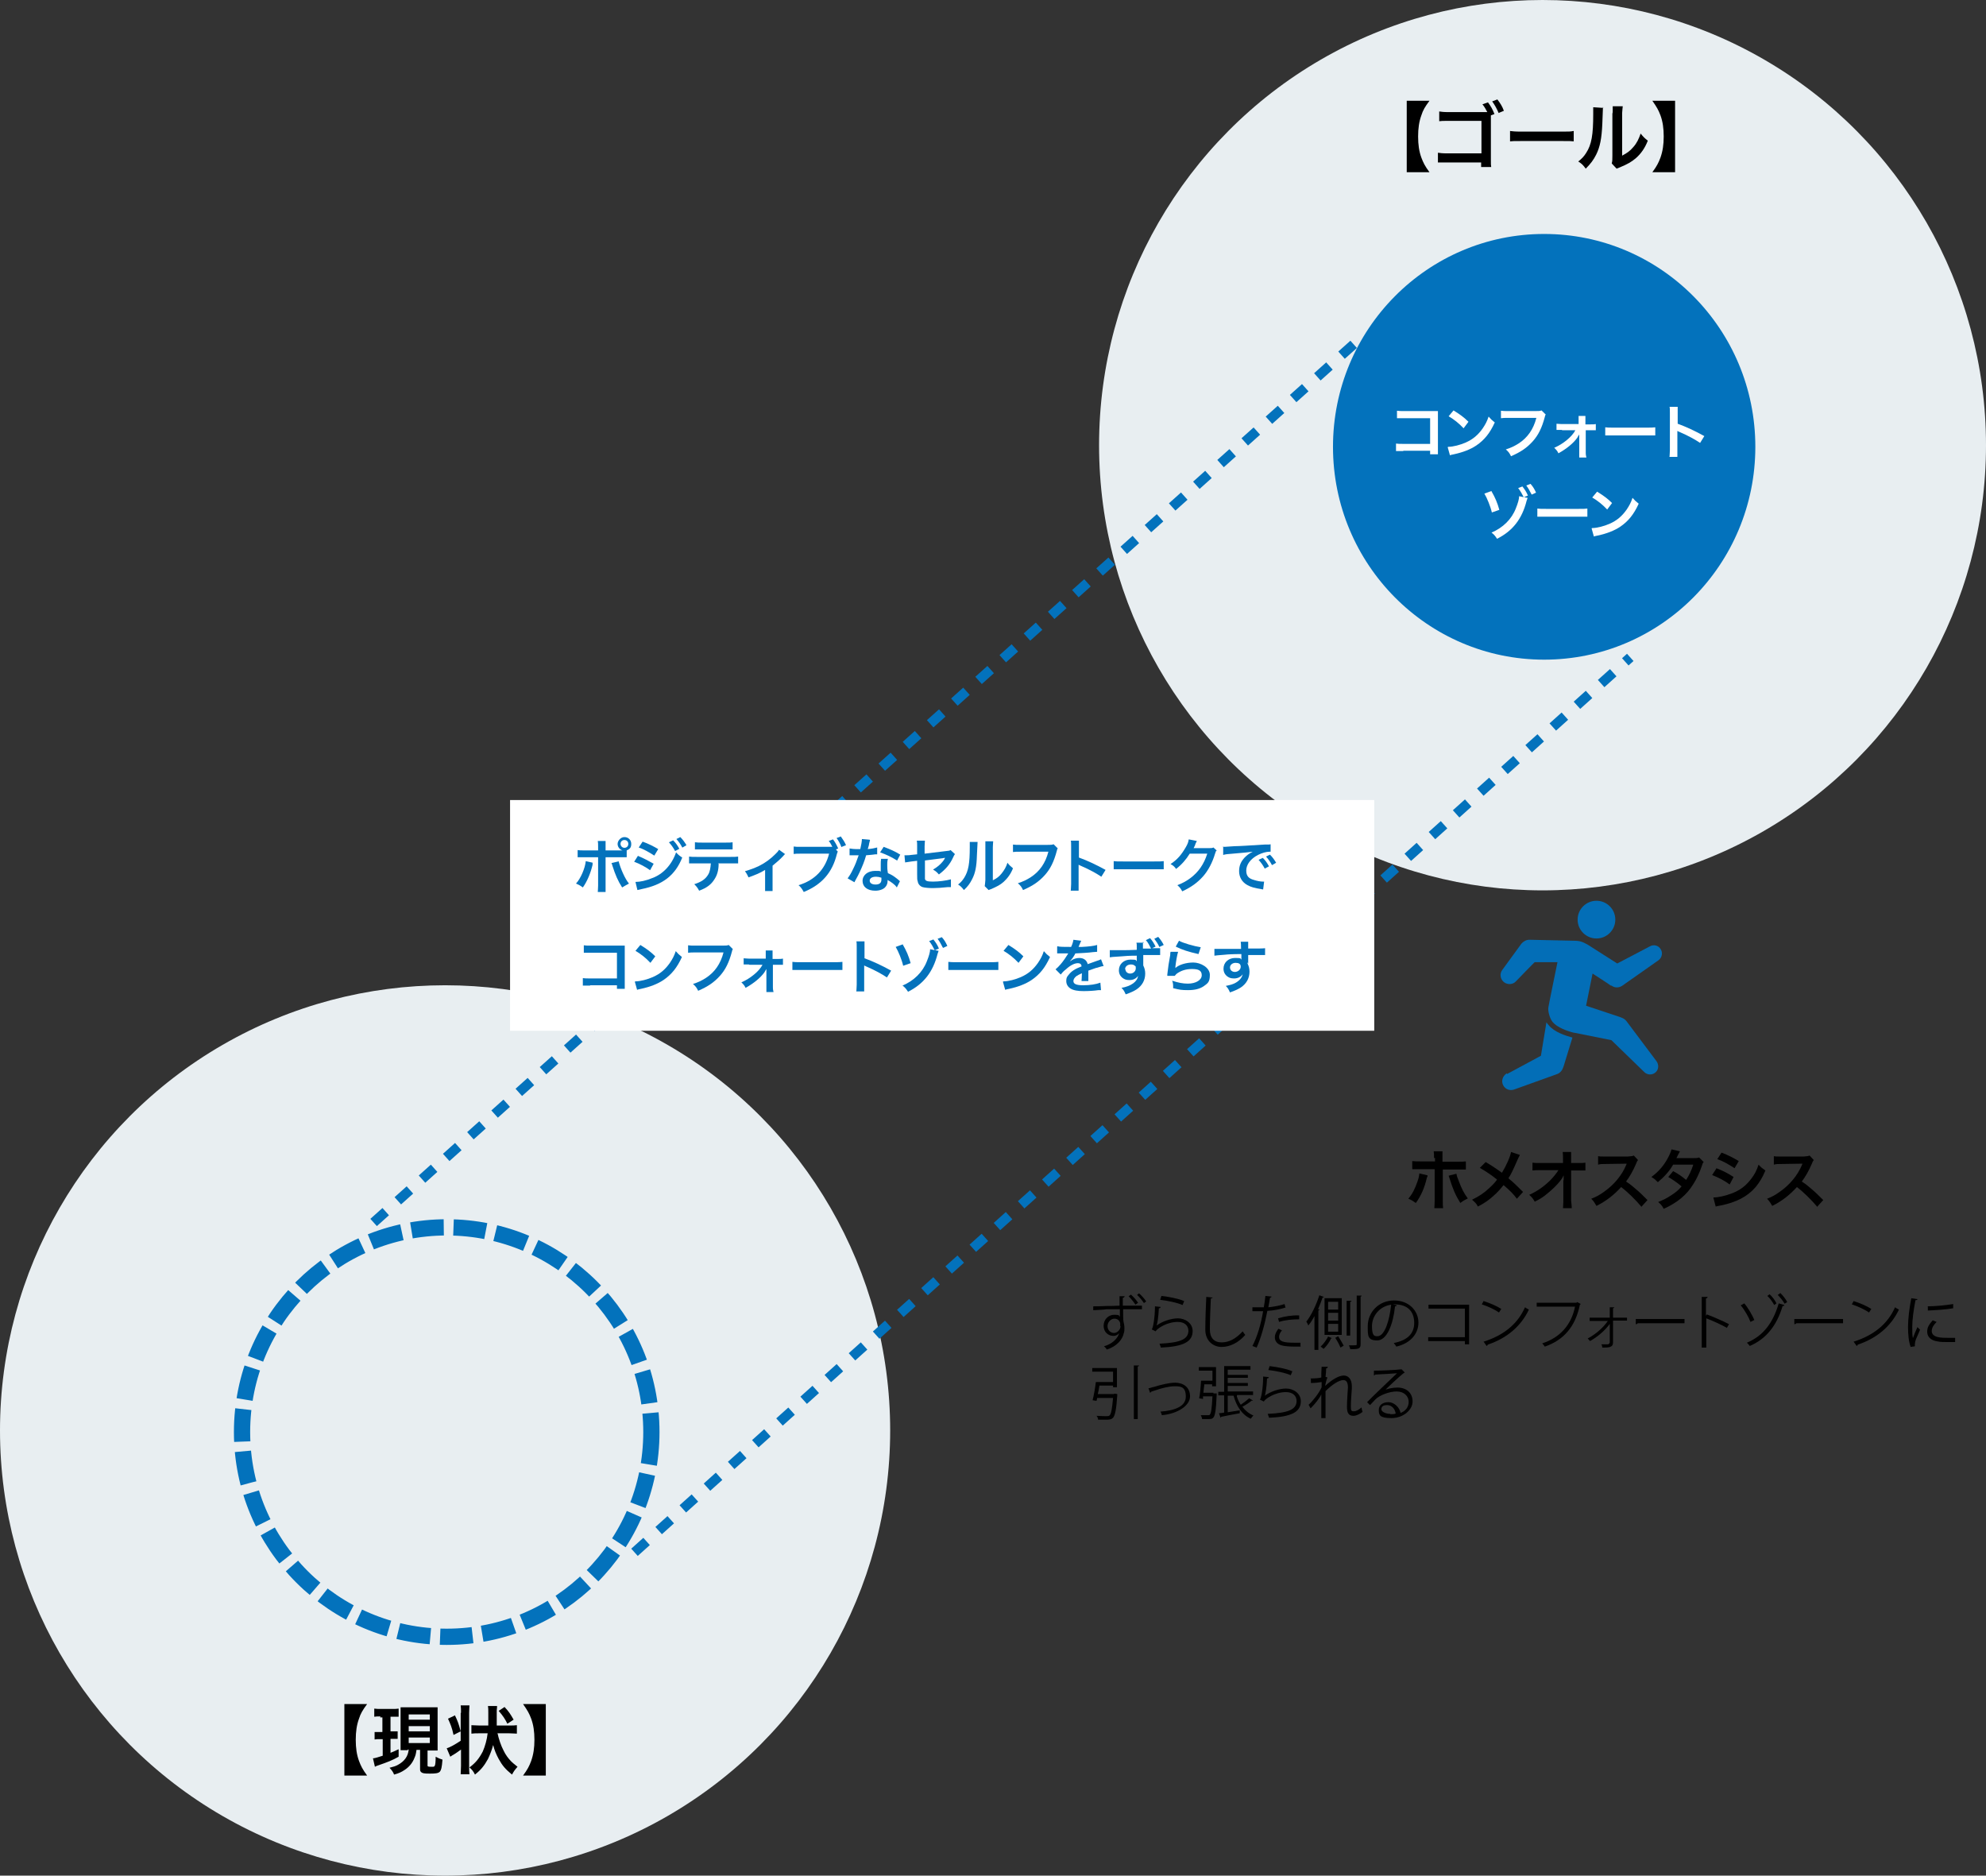 <?xml version="1.0" encoding="UTF-8"?>
<svg id="_レイヤー_1" data-name="レイヤー_1" xmlns="http://www.w3.org/2000/svg" version="1.1" viewBox="0 0 611.3 577.2">
  <rect x="0" y="0" width="611.3" height="577.2" fill="#333333" stroke="none"/>
  <!-- Generator: Adobe Illustrator 29.3.1, SVG Export Plug-In . SVG Version: 2.1.0 Build 151)  -->
  <defs>
    <style>
      .st0, .st1, .st2 {
        fill: none;
      }

      .st3 {
        fill: #0372bc;
      }

      .st4 {
        fill: #e8eef1;
      }

      .st1 {
        stroke-dasharray: 5;
        stroke-width: 3px;
      }

      .st1, .st2 {
        stroke: #0372bc;
      }

      .st5 {
        isolation: isolate;
      }

      .st2 {
        stroke-dasharray: 10 3;
        stroke-width: 5px;
      }

      .st6 {
        fill: #fff;
      }

      .st7 {
        fill: #036eb7;
      }
    </style>
  </defs>
  <circle id="_楕円形_15" data-name="楕円形_15" class="st4" cx="137" cy="440.2" r="137"/>
  <ellipse id="_楕円形_16" data-name="楕円形_16" class="st4" cx="474.8" cy="137" rx="136.5" ry="137"/>
  <g id="_現状_" class="st5">
    <g class="st5">
      <path d="M106,546.4v-22h7c-1.4,1.9-2,2.9-2.5,4.5-.7,1.9-1,4-1,6.5s.3,4.6,1,6.5c.6,1.6,1.1,2.6,2.5,4.5h-7Z"/>
      <path d="M117.1,528.2c-.9,0-1.3,0-1.9.1v-2.5c.6.1,1.2.1,2.1.1h3.4c.9,0,1.4,0,2-.1v2.5c-.6,0-1.1,0-1.9,0h-.6v4.5h.7c.7,0,1,0,1.5,0v2.3c-.5,0-.9,0-1.5,0h-.7v4.3c.8-.3,1.2-.5,2.5-1.1v2.3c-1.9,1.1-3.5,1.7-6.1,2.6-.6.2-.9.3-1.2.5l-.6-2.6c.6,0,1.7-.4,3-.8v-5.1h-.9c-.6,0-1.1,0-1.6.1v-2.3c.5,0,.9,0,1.6,0h.8v-4.5h-.7ZM125.5,538.6c-.8,0-1.2,0-2.2,0,0-.8,0-1.4,0-2.3v-8.6c0-1.2,0-1.7,0-2.3.6,0,1.1,0,2.2,0h7c1.1,0,1.6,0,2.2,0,0,.6,0,1.2,0,2.3v8.5c0,1,0,1.7,0,2.5-.5,0-1.1,0-1.4,0h-1.7v4.6c0,.3.1.4,1.1.4s.9,0,1.1-.3c.2-.2.3-1.3.3-2.8.7.4,1.4.7,2.1.9-.2,2.5-.4,3.2-.8,3.7-.5.5-1.3.6-3.1.6s-2.3-.1-2.7-.5c-.3-.3-.3-.4-.3-1.3v-5.5h-1.1c-.2,1.4-.3,1.7-.6,2.4-.6,1.6-1.7,2.9-3.1,3.8-.9.6-1.7,1-3.2,1.4-.3-.8-.6-1.2-1.4-2.1,1.2-.3,1.9-.5,2.6-.9,2-1.1,3.1-2.6,3.3-4.7h-.3ZM125.8,529.2h6.5v-1.6h-6.5v1.6ZM125.8,532.8h6.5v-1.6h-6.5v1.6ZM125.8,536.4h6.5v-1.7h-6.5v1.7Z"/>
      <path d="M141.9,527.1c0-1,0-1.5-.1-2.3h2.7c0,.7-.1,1.2-.1,2.3v16.6c0,1,0,1.5.1,2.3h-2.7c0-.8.1-1.5.1-2.6v-5c-.8.6-1.8,1.3-2.7,1.8-.2.1-.4.3-.6.4l-1.1-2.6c1.1-.3,2.6-1.2,4.3-2.3v-8.6ZM140,527.8c.9,1.9,1.2,2.7,1.8,5l-2.2,1.1c-.5-2.3-.9-3.2-1.7-5l2.1-1ZM153.1,533.2c.4,1.9,1.1,4,1.9,5.5.6,1.3,1.5,2.5,2.4,3.4.4.4.9.8,1.9,1.6-.8.9-1.1,1.3-1.7,2.4-2-1.6-3-2.8-4.1-4.8-.8-1.5-1.3-2.7-1.7-4.3-.4,1.5-.9,2.8-1.6,4.3-1.1,2-2.1,3.3-4,4.8-.5-1-.9-1.5-1.7-2.2,1.9-1.4,3-2.8,4.1-4.9.7-1.6,1.3-3.7,1.5-5.6h-2.5c-1,0-1.7,0-2.5.1v-2.6c.7,0,1.4.1,2.5.1h2.7c0-2.3,0-3.7,0-4,0-.9,0-1.4-.1-2h2.8c0,.1,0,.6-.1,1.4q0,.5,0,1.2c0,.9,0,1.5,0,2.8v.6s3.8,0,3.8,0c1.1,0,1.8,0,2.4-.1v2.6c-.7,0-1.4-.1-2.4-.1h-3.5ZM156.2,530.5c-.8-1.6-1.4-2.5-2.7-4l1.8-1.2c1.3,1.4,1.7,2,2.8,3.9l-2,1.3Z"/>
      <path d="M161,546.4c1.4-1.9,1.9-2.9,2.5-4.5.7-2,1-4,1-6.5s-.3-4.6-1-6.5c-.6-1.6-1.1-2.5-2.5-4.5h7v22h-7Z"/>
    </g>
  </g>
  <g id="_ゴール_" class="st5">
    <g class="st5">
      <path d="M433,53v-22h7c-1.4,1.9-2,2.9-2.5,4.5-.7,1.9-1,4-1,6.5s.3,4.6,1,6.5c.6,1.6,1.1,2.6,2.5,4.5h-7Z"/>
      <path d="M458.9,35.6v13.5c0,1.5,0,1.8.1,2.3h-3.1v-1.4h-10.5c-2,0-2.1,0-2.8,0v-3c.8.1,1.2.2,2.9.2h10.5v-10h-10.1c-1.8,0-2.2,0-2.9.1v-3c.8.1,1.2.2,3,.2h11.8c-.3-.6-.9-1.7-1.5-2.4l1.7-.6c.9,1.2,1.4,2.1,2,3.6l-1.1.4ZM461.3,34.8c-.6-1.4-1.2-2.5-2-3.6l1.6-.6c.9,1.2,1.5,2.1,2,3.5l-1.7.7Z"/>
      <path d="M464.7,40.3c1,.1,1.4.2,3.7.2h12.3c2.3,0,2.7,0,3.7-.2v3.2c-.9-.1-1.2-.1-3.7-.1h-12.2c-2.6,0-2.8,0-3.7.1v-3.2Z"/>
      <path d="M493.4,32.9q0,.6-.2,5.2c-.2,4.5-.7,7.1-1.9,9.5-.8,1.6-1.7,2.8-3.2,4.3-.9-1.2-1.2-1.5-2.3-2.2,1.1-.9,1.7-1.5,2.4-2.6,1.7-2.6,2.2-5.6,2.2-12s0-1.5,0-2.1l3.1.2ZM499.5,32.6c-.1.7-.1,1.1-.2,2.2v13.1c1.5-.8,2.4-1.4,3.4-2.6,1.1-1.2,1.7-2.5,2.3-4.2.8,1,1.1,1.3,2.2,2.2-.9,2.3-2.1,4-3.7,5.4-1.3,1.1-2.5,1.8-4.9,2.8-.5.2-.7.3-1,.4l-1.5-1.6c.2-.7.2-1.2.2-2.4v-13c.1,0,.1-.7.1-.7,0-.6,0-1.1,0-1.5h3.1Z"/>
      <path d="M508.6,53c1.4-1.9,1.9-2.9,2.5-4.5.7-2,1-4,1-6.5s-.3-4.6-1-6.5c-.6-1.6-1.1-2.5-2.5-4.5h7v22h-7Z"/>
    </g>
  </g>
  <g id="_楕円形_17" data-name="楕円形_17">
    <circle class="st0" cx="137.5" cy="440.7" r="65.5"/>
    <circle class="st2" cx="137.5" cy="440.7" r="63"/>
  </g>
  <ellipse id="_楕円形_18" data-name="楕円形_18" class="st3" cx="475.3" cy="137.5" rx="65" ry="65.5"/>
  <g id="_コンフォート_ゾーン" data-name="コンフォート_ゾーン" class="st5">
    <g class="st5">
      <path class="st6" d="M431.9,138.8c-1.2,0-1.7,0-2.2,0v-2.3c.7.1,1,.1,2.3.1h8.2v-7.9h-7.9c-1.3,0-1.7,0-2.3,0v-2.3c.7.1,1,.1,2.3.1h8.7q.9,0,1.6,0c0,.5,0,.7,0,1.5v9.9c0,.9,0,1.4,0,1.9h-2.4v-1.1h-8.2Z"/>
      <path class="st6" d="M445.8,137.5c1.5,0,3.7-.6,5.3-1.3,2.3-1,3.9-2.4,5.3-4.4.8-1.2,1.3-2.1,1.8-3.6.7.8,1,1.1,1.9,1.8-1.5,3.3-3.2,5.4-5.7,7.1-1.8,1.2-4.1,2.1-6.9,2.7-.7.1-.8.2-1.2.3l-.7-2.5ZM447.4,126.3c2.1,1.3,3.3,2.2,4.6,3.5l-1.5,2c-1.4-1.5-2.9-2.7-4.6-3.7l1.5-1.8Z"/>
      <path class="st6" d="M475.8,127.5c-.2.3-.2.4-.3.8-.9,3.4-2,5.6-3.7,7.5-1.8,2-3.7,3.3-6.7,4.6-.5-1-.7-1.3-1.6-2.1,1.6-.5,2.6-1,3.9-1.8,2.8-1.8,4.6-4.4,5.5-7.9h-8.6c-1.2,0-1.6,0-2.3.1v-2.3c.7.1,1.1.1,2.3.1h8.3c1,0,1.4,0,1.9-.2l1.2,1.2Z"/>
      <path class="st6" d="M480.7,132.3c-.7,0-1.1,0-1.6,0v-1.9c.5,0,.8.1,1.6.1h5.2v-1.1c0-.6,0-1,0-1.4h2.1c0,.4,0,.5,0,1.4v1.2h1.6c.8,0,1.2,0,1.6-.1v1.9c-.5,0-.8,0-1.6,0h-1.5v6.9c0,.7.1,1.1.2,1.5h-2.2c0-.4,0-.8,0-1.5v-4.5c0-.2,0-.9,0-1.1-.3.5-.4.6-.6,1-1.2,1.7-3.3,3.4-5.8,4.8-.4-.8-.6-1-1.3-1.7,1.4-.6,2.7-1.4,3.9-2.4,1.1-.9,2.1-2,2.6-3h-4Z"/>
      <path class="st6" d="M494.1,131.5c.8.1,1.1.1,2.9.1h9.6c1.8,0,2.1,0,2.9-.1v2.5c-.7,0-.9,0-2.9,0h-9.6c-2,0-2.2,0-2.9,0v-2.5Z"/>
      <path class="st6" d="M513.9,140.5c0-.6.1-1.1.1-2v-11.5c0-.9,0-1.4-.1-1.8h2.5c0,.5,0,.8,0,1.9v3.3c2.5.9,5.3,2.2,8.2,3.8l-1.3,2.1c-1.5-1-3.4-2.1-6.4-3.4-.4-.2-.5-.2-.6-.3,0,.5,0,.7,0,1.2v4.8c0,.9,0,1.4,0,2h-2.5Z"/>
    </g>
    <g class="st5">
      <path class="st6" d="M459.1,151.2c1.1,1.9,1.8,3.5,2.4,5.7l-2.3.8c-.4-1.8-1.5-4.5-2.3-5.8l2.2-.8ZM470.2,153.2c-.1.3-.1.4-.3.9-1.4,5.6-4.3,9.3-9.1,11.7-.6-.9-.9-1.3-1.7-1.9,3.5-1.5,6.2-4.1,7.5-7.5.6-1.5,1-2.8,1-3.7l1.4.3c-.5-1-1-1.9-1.7-2.8l1.3-.5c.7.9,1.2,1.6,1.7,2.8l-1.2.5,1,.2ZM471.4,152.1c-.5-1-1-1.9-1.6-2.7l1.3-.5c.8.9,1.2,1.6,1.7,2.7l-1.3.6Z"/>
      <path class="st6" d="M473.2,156.5c.8.1,1.1.1,2.9.1h9.6c1.8,0,2.1,0,2.9-.1v2.5c-.7,0-.9,0-2.9,0h-9.6c-2,0-2.2,0-2.9,0v-2.5Z"/>
      <path class="st6" d="M490.1,162.5c1.5,0,3.7-.6,5.3-1.3,2.3-1,3.9-2.4,5.3-4.4.8-1.2,1.3-2.1,1.8-3.6.7.8,1,1.1,1.9,1.8-1.5,3.3-3.2,5.4-5.7,7.1-1.8,1.2-4.1,2.1-6.9,2.7-.7.1-.8.2-1.2.3l-.7-2.5ZM491.6,151.3c2.1,1.3,3.3,2.2,4.6,3.5l-1.5,2c-1.4-1.5-2.9-2.7-4.6-3.7l1.5-1.8Z"/>
    </g>
  </g>
  <line id="_線_62" data-name="線_62" class="st1" x1="115" y1="376.2" x2="420.3" y2="102.7"/>
  <line id="_線_63" data-name="線_63" class="st1" x1="195.3" y1="477.7" x2="501.8" y2="202.3"/>
  <rect id="_長方形_27094" data-name="長方形_27094" class="st6" x="157" y="246.2" width="266" height="71"/>
  <g id="_ポジティブなセルフトークで_コンフォートゾーンをずらす" data-name="ポジティブなセルフトークで_コンフォートゾーンをずらす" class="st5">
    <g class="st5">
      <path class="st3" d="M182.4,265.5c0,.1,0,.2,0,.3,0,0,0,.1,0,.3-.6,2.6-1.7,5.2-3,7-.8-.6-1.2-.8-2.1-1.2,1.4-1.5,2.8-4.7,3-6.9l2.2.5ZM190.6,261.7c.4,0,.6,0,1,0-.9-.3-1.5-1.1-1.5-2s.9-2.1,2.1-2.1,2.1.9,2.1,2.1-.5,1.6-1.4,2v2.1c-.6,0-.9,0-2.3,0h-4.2v8.7c0,1,0,1.5,0,2h-2.4c0-.5.1-1,.1-2v-8.7h-4c-1.4,0-1.7,0-2.3,0v-2.2c.6.1,1,.1,2.3.1h4v-1c0-1,0-1.4-.1-1.9h2.4c0,.5,0,.8,0,1.9v1h4.1ZM190.4,265c.6,2.3,2,5.5,3.2,6.9-.9.5-1.3.7-2.1,1.2-1.3-2-2.1-3.9-3-6.7-.1-.5-.2-.6-.3-.8l2.1-.5ZM191,259.7c0,.6.5,1.2,1.2,1.2s1.2-.5,1.2-1.2-.5-1.2-1.2-1.2-1.2.5-1.2,1.2Z"/>
      <path class="st3" d="M196.4,263.4c1.7.7,3.4,1.6,4.8,2.4l-1.1,2c-1.2-.9-3.2-2-4.9-2.6l1.2-1.9ZM195.6,271.4c1.4,0,3.3-.4,5.2-1.2,3.3-1.2,6-4.1,7.3-7.9.7.8,1,1,1.9,1.6-2.2,5.5-6,8.4-12.5,9.7-.8.2-.9.2-1.3.3l-.6-2.5ZM197.8,259c1.7.6,3.5,1.5,4.8,2.3l-1.2,2c-1.5-1-3.5-2.1-4.8-2.5l1.2-1.8ZM207.2,258.6c.8.8,1.3,1.5,1.9,2.6l-1.3.7c-.6-1.1-1.1-1.8-1.9-2.7l1.3-.6ZM210,260.8c-.5-1-1.1-1.8-1.8-2.6l1.2-.6c.8.8,1.3,1.5,1.9,2.5l-1.2.7Z"/>
      <path class="st3" d="M221.2,265.8c0,2.1-.5,3.6-1.3,4.8-1,1.6-2.3,2.6-4.7,3.5-.5-.9-.7-1.2-1.5-2,2.2-.7,3.5-1.6,4.3-3,.5-.8.7-2,.8-3.4h-4.4c-1.2,0-1.6,0-2.3,0v-2.1c.7.1,1.1.1,2.3.1h10.5c1.2,0,1.6,0,2.3-.1v2.1c-.6,0-1.1,0-2.3,0h-3.9ZM214,259.2c.7.1,1,.1,2.3.1h6.9c1.3,0,1.7,0,2.3-.1v2.2c-.6,0-1,0-2.3,0h-7c-1.3,0-1.7,0-2.3,0v-2.2Z"/>
      <path class="st3" d="M241.7,262.8q-.3.2-.6.6c-.9,1-2.2,2.1-3.3,3v6.1c0,.8,0,1.3,0,1.7h-2.3c0-.5,0-.9,0-1.7v-4.8c-1.6,1-2.9,1.5-5.1,2.3-.4-.8-.5-1.1-1.1-1.9,1.7-.5,2.8-.9,4.3-1.6,2-1,3.6-2.2,5.1-3.7.6-.6.8-.8,1.1-1.3l1.8,1.3Z"/>
      <path class="st3" d="M257.9,262c-.1.3-.2.4-.3.8-1.4,5.7-4.6,9.4-10.2,11.7-.5-.9-.8-1.4-1.6-2.1,5-1.5,8.2-4.9,9.4-9.7h-8.6c-1.3,0-1.7,0-2.3.1v-2.3c.6.1,1.1.1,2.3.1h8.3c.6,0,1,0,1.3,0-.3-.6-.6-1.2-1.1-1.8l1.3-.5c.7.9,1.1,1.7,1.6,2.8l-.7.3.6.7ZM259,260.7c-.4-1.1-.9-2-1.5-2.8l1.3-.5c.7,1,1.2,1.7,1.6,2.7l-1.3.5Z"/>
      <path class="st3" d="M267.8,258.5q-.1.3-.3,1.2c0,.4-.2.8-.4,1.6,1.2-.1,2.2-.3,2.9-.5v2.1c-.1,0-.2,0-.5,0-.6.1-1.7.2-2.9.3-.5,1.8-1.2,3.5-2,5.2-.4.9-.6,1.2-1.3,2.5q-.2.4-.3.6l-2.1-1.2c.6-.8,1.1-1.6,1.7-2.9.7-1.4,1-2.2,1.7-4.2-.8,0-.9,0-1.1,0s-.3,0-.7,0h-1v-2.1c.6.1,1.3.2,2.4.2s.5,0,.9,0c.3-1.3.5-2.4.5-3.1l2.3.2ZM276,273c-.6-.8-1.7-1.6-2.8-2.2,0,.2,0,.3,0,.4,0,.7-.3,1.4-.8,1.9-.6.6-1.7,1-3,1-2.4,0-3.9-1.2-3.9-3s1.6-3.1,3.9-3.1.9,0,1.7.2c0-.8,0-1.5,0-2.1s0-1.2.1-1.8h2.1c-.2.8-.2,1.2-.2,1.9s0,1.4.2,2.5c1.3.6,1.5.7,2.8,1.7.3.2.3.3.6.5q.1.1.3.3l-1,2ZM269.6,269.8c-1.2,0-1.9.5-1.9,1.2s.6,1.2,1.8,1.2,1.8-.5,1.8-1.5,0-.6,0-.6c-.6-.2-1.1-.3-1.6-.3ZM276.1,264.8c-1.6-1-3.2-1.8-5.2-2.5l1.1-1.7c2.1.8,3.5,1.4,5.1,2.4l-1,1.9Z"/>
      <path class="st3" d="M293.9,262.9c-.2.3-.3.4-.5.9-1,2.2-2.3,3.7-4.4,5.3-.7-.8-1-1-1.8-1.5,1.2-.7,2.2-1.5,3-2.5.3-.4.4-.5.7-1.1-.3,0-.4,0-.7.1-1.8.2-3.7.5-5.5.7v4.1q0,1.2,0,1.5c.1.7.7.9,2.5.9s4-.3,5.5-.7v2.4c-.4,0-.5,0-1,0-1.9.2-3.3.3-4.5.3s-2.5-.1-3.2-.3c-.7-.2-1.4-.9-1.5-1.7-.2-.6-.2-.8-.2-2.3v-4.1l-1.7.2q-1.4.2-2,.3l-.2-2.2c.2,0,.3,0,.4,0,.3,0,1.1,0,1.6-.1l1.9-.2v-2.5c0-.9,0-1.1-.1-1.7h2.5c0,.5-.1.9-.1,1.7v2.3l6.6-.8c1-.1,1-.1,1.4-.3l1.3,1.2Z"/>
      <path class="st3" d="M300.9,259.2q0,.5-.2,4c-.1,3.5-.5,5.5-1.5,7.4-.6,1.2-1.3,2.2-2.5,3.3-.7-.9-1-1.2-1.8-1.7.9-.7,1.3-1.2,1.9-2.1,1.3-2.1,1.7-4.4,1.7-9.4s0-1.2,0-1.6h2.4ZM305.7,259c0,.5-.1.8-.1,1.7v10.2c1.2-.6,1.9-1.1,2.7-2.1.8-1,1.4-2,1.8-3.3.6.8.9,1,1.7,1.7-.7,1.8-1.7,3.1-2.9,4.2-1,.9-2,1.4-3.8,2.2-.4.1-.5.2-.8.3l-1.2-1.2c.1-.5.1-.9.2-1.9v-10.2c0,0,0-.5,0-.5,0-.5,0-.8,0-1.2h2.4Z"/>
      <path class="st3" d="M325.6,261c-.2.3-.2.4-.3.8-.9,3.4-2,5.6-3.7,7.5-1.8,2-3.7,3.3-6.7,4.6-.5-1-.7-1.3-1.6-2.1,1.6-.5,2.6-1,3.9-1.8,2.8-1.8,4.6-4.4,5.5-7.9h-8.6c-1.2,0-1.6,0-2.3.1v-2.3c.7.1,1.1.1,2.3.1h8.3c1,0,1.4,0,1.9-.2l1.2,1.2Z"/>
      <path class="st3" d="M329.6,274c0-.6.1-1.1.1-2v-11.5c0-.9,0-1.4-.1-1.8h2.5c0,.5,0,.8,0,1.9v3.3c2.5.9,5.3,2.2,8.2,3.8l-1.3,2.1c-1.5-1-3.4-2.1-6.4-3.4-.4-.2-.5-.2-.6-.3,0,.5,0,.7,0,1.2v4.8c0,.9,0,1.4,0,2h-2.5Z"/>
      <path class="st3" d="M342.8,265c.8.1,1.1.1,2.9.1h9.6c1.8,0,2.1,0,2.9-.1v2.5c-.7,0-.9,0-2.9,0h-9.6c-2,0-2.2,0-2.9,0v-2.5Z"/>
      <path class="st3" d="M374.5,261.6c-.2.3-.3.4-.5,1.1-.8,2.7-2.1,5.2-3.7,7-1.7,1.9-3.6,3.3-6.4,4.6-.5-.9-.7-1.2-1.5-1.9,1.8-.7,2.8-1.3,3.9-2.1,2.6-1.9,4.3-4.4,5.3-7.6h-5.4c-1.1,1.8-2.5,3.4-4.2,4.7-.5-.7-.8-1-1.7-1.5,2.1-1.4,3.3-2.8,4.7-5.2.6-1,.8-1.7.9-2.4l2.5.5q-.1.2-.3.6t-.2.5-.2.5-.3.6c.2,0,.5,0,.9,0h3.9c.7,0,.9,0,1.3-.2l1.2,1.1Z"/>
      <path class="st3" d="M376.3,260.6c.4,0,.6,0,.7,0q.3,0,3-.2c1.3,0,4.4-.2,9.2-.5,1.5,0,1.6,0,1.9-.1v2.3q0,0-.3,0c-1.1,0-2.4.4-3.6,1-2.3,1.2-3.6,3-3.6,4.8s.9,2.5,2.4,2.9c.9.3,2,.5,2.7.5s.2,0,.4,0l-.3,2.4c-.2,0-.3,0-.6-.1-2-.3-3.1-.6-4.2-1.2-1.7-.9-2.6-2.5-2.6-4.3s.6-3,1.7-4.2c.7-.7,1.3-1.2,2.5-1.8-1.5.2-2.6.3-6.1.6-1.6.1-2.4.2-3,.4v-2.4ZM388.7,264c.8.8,1.3,1.5,1.9,2.6l-1.3.7c-.6-1.1-1.1-1.8-1.9-2.7l1.3-.6ZM391.5,266.2c-.5-1-1.1-1.8-1.8-2.6l1.2-.6c.8.8,1.3,1.5,1.9,2.5l-1.2.7Z"/>
    </g>
    <g class="st5">
      <path class="st3" d="M181.6,303.3c-1.2,0-1.7,0-2.2,0v-2.3c.7.1,1,.1,2.3.1h8.2v-7.9h-7.9c-1.3,0-1.7,0-2.3,0v-2.3c.7.1,1,.1,2.3.1h8.7q.9,0,1.6,0c0,.5,0,.7,0,1.5v9.9c0,.9,0,1.4,0,1.9h-2.4v-1.1h-8.2Z"/>
      <path class="st3" d="M195.6,302c1.5,0,3.7-.6,5.3-1.3,2.3-1,3.9-2.4,5.3-4.4.8-1.2,1.3-2.1,1.8-3.6.7.8,1,1.1,1.9,1.8-1.5,3.3-3.2,5.4-5.7,7.1-1.8,1.2-4.1,2.1-6.9,2.7-.7.1-.8.2-1.2.3l-.7-2.5ZM197.1,290.8c2.1,1.3,3.3,2.2,4.6,3.5l-1.5,2c-1.4-1.5-2.9-2.7-4.6-3.7l1.5-1.8Z"/>
      <path class="st3" d="M225.6,292c-.2.3-.2.4-.3.8-.9,3.4-2,5.6-3.7,7.5-1.8,2-3.7,3.3-6.7,4.6-.5-1-.7-1.3-1.6-2.1,1.6-.5,2.6-1,3.9-1.8,2.8-1.8,4.6-4.4,5.5-7.9h-8.6c-1.2,0-1.6,0-2.3.1v-2.3c.7.1,1.1.1,2.3.1h8.3c1,0,1.4,0,1.9-.2l1.2,1.2Z"/>
      <path class="st3" d="M230.5,296.8c-.7,0-1.1,0-1.6,0v-1.9c.5,0,.8.1,1.6.1h5.2v-1.1c0-.6,0-1,0-1.4h2.1c0,.4,0,.5,0,1.4v1.2h1.6c.8,0,1.2,0,1.6-.1v1.9c-.5,0-.8,0-1.6,0h-1.5v6.9c0,.7.1,1.1.2,1.5h-2.2c0-.4,0-.8,0-1.5v-4.5c0-.2,0-.9,0-1.1-.3.5-.4.6-.6,1-1.2,1.7-3.3,3.4-5.8,4.8-.4-.8-.6-1-1.3-1.7,1.4-.6,2.7-1.4,3.9-2.4,1.1-.9,2.1-2,2.6-3h-4Z"/>
      <path class="st3" d="M243.9,296c.8.1,1.1.1,2.9.1h9.6c1.8,0,2.1,0,2.9-.1v2.5c-.7,0-.9,0-2.9,0h-9.6c-2,0-2.2,0-2.9,0v-2.5Z"/>
      <path class="st3" d="M263.6,305c0-.6.1-1.1.1-2v-11.5c0-.9,0-1.4-.1-1.8h2.5c0,.5,0,.8,0,1.9v3.3c2.5.9,5.3,2.2,8.2,3.8l-1.3,2.1c-1.5-1-3.4-2.1-6.4-3.4-.4-.2-.5-.2-.6-.3,0,.5,0,.7,0,1.2v4.8c0,.9,0,1.4,0,2h-2.5Z"/>
      <path class="st3" d="M277.9,290.7c1.1,1.9,1.8,3.5,2.4,5.7l-2.3.8c-.4-1.8-1.5-4.5-2.3-5.8l2.2-.8ZM288.9,292.6c-.1.3-.1.4-.3.9-1.4,5.6-4.3,9.3-9.1,11.7-.6-.9-.9-1.3-1.7-1.9,3.5-1.5,6.2-4.1,7.5-7.5.6-1.5,1-2.8,1-3.7l1.4.3c-.5-1-1-1.9-1.7-2.8l1.3-.5c.7.9,1.2,1.6,1.7,2.8l-1.2.5,1,.2ZM290.2,291.6c-.5-1-1-1.9-1.6-2.7l1.3-.5c.8.9,1.2,1.6,1.7,2.7l-1.3.6Z"/>
      <path class="st3" d="M291.9,296c.8.1,1.1.1,2.9.1h9.6c1.8,0,2.1,0,2.9-.1v2.5c-.7,0-.9,0-2.9,0h-9.6c-2,0-2.2,0-2.9,0v-2.5Z"/>
      <path class="st3" d="M308.9,302c1.5,0,3.7-.6,5.3-1.3,2.3-1,3.9-2.4,5.3-4.4.8-1.2,1.3-2.1,1.8-3.6.7.8,1,1.1,1.9,1.8-1.5,3.3-3.2,5.4-5.7,7.1-1.8,1.2-4.1,2.1-6.9,2.7-.7.1-.8.2-1.2.3l-.7-2.5ZM310.4,290.8c2.1,1.3,3.3,2.2,4.6,3.5l-1.5,2c-1.4-1.5-2.9-2.7-4.6-3.7l1.5-1.8Z"/>
      <path class="st3" d="M325.5,291.2c.7.2,1.9.2,4.2.2.5-1.1.6-1.6.7-2.2l2.4.3q-.1.2-.7,1.6c0,.2-.1.3-.2.3q.1,0,1.1,0c2.1-.1,3.7-.3,4.7-.6v2.1q-.4,0-1.3.1c-1.3.2-3.6.3-5.4.4-.5,1-1,1.7-1.7,2.4h0q.1,0,.4-.2c.7-.5,1.6-.8,2.5-.8,1.4,0,2.3.7,2.6,1.9,1.4-.5,2.3-.8,2.8-1,1-.3,1-.4,1.3-.5l.8,2.1c-.5,0-1,.2-2,.5-.3,0-1.2.4-2.7.9v.2q0,.5,0,.7v.7c0,.3,0,.5,0,.6,0,.4,0,.6,0,1h-2.1c0-.3.1-1.2.1-2v-.4c-.9.4-1.4.7-1.7.9-.6.5-.9,1-.9,1.5,0,.9.9,1.3,3,1.3s4-.3,5.3-.8l.2,2.3c-.3,0-.4,0-.8,0-1.3.2-3,.3-4.6.3s-3.1-.2-4-.8c-.8-.5-1.3-1.3-1.3-2.3s.2-1.3.8-2c.8-1,1.8-1.7,3.9-2.5,0-.7-.5-1-1.1-1-1,0-2.3.6-3.7,1.9-.8.6-1.2,1.1-1.6,1.6l-1.6-1.6c.5-.4,1-.9,1.6-1.6.7-.8,1.8-2.4,2.2-3.1q0-.1.1-.2c0,0-.3,0-.3,0-.3,0-1.9,0-2.3,0q-.3,0-.5,0c0,0-.2,0-.3,0v-2.1Z"/>
      <path class="st3" d="M351.8,289.8c0,.5,0,.7,0,2.1.8,0,1.6,0,2.5,0-.5-1-.9-1.8-1.6-2.6l1.3-.6c.7.8,1.2,1.6,1.7,2.6l-1.1.5c.4,0,.4,0,.8,0,1,0,1.2,0,1.7,0v2.1c-.6,0-1.6,0-3,0s-.3,0-2.2,0v3.2c.4.8.6,1.6.6,2.5,0,2-.9,3.7-2.7,4.9-.8.5-1.6.9-3.3,1.5-.5-1.1-.7-1.4-1.3-2,2.9-.5,4.9-1.9,5.1-3.7-.5.8-1.5,1.3-2.6,1.3s-1.5-.2-2.1-.6c-.8-.6-1.2-1.4-1.2-2.4,0-1.9,1.5-3.3,3.6-3.3s1.5.2,1.9.5c0,0,0,0,0-.1h0c0-.6,0-1.1,0-1.6-2.2,0-3.7.1-4.6.2-3,.2-3.2.2-3.7.3v-2.2c.3,0,.5,0,.8,0s.7,0,3.1,0c.9,0,2.3,0,4.4-.1v-1.1c0-.6,0-.7-.1-1.1h2.3ZM346.4,298.2c0,.8.6,1.4,1.5,1.4s1.7-.7,1.7-1.6-.1-.6-.3-.8c-.3-.3-.7-.4-1.2-.4-1,0-1.8.6-1.8,1.5ZM356.9,291.5c-.5-1.1-1-1.8-1.6-2.6l1.2-.6c.7.8,1.2,1.5,1.7,2.5l-1.3.6Z"/>
      <path class="st3" d="M362.6,293c-.3,1-.6,2.7-.8,4.4q0,.3,0,.5h0c1-1,3.3-1.7,5.5-1.7s5.1,1.5,5.1,3.8-.7,2.6-1.9,3.5c-1.2.8-2.7,1.2-4.8,1.2s-2.5-.1-4.6-.6c0-1.1,0-1.5-.3-2.3,1.8.6,3.3.9,4.8.9,2.5,0,4.3-1.1,4.3-2.6s-1.1-1.9-3-1.9-3.3.5-4.5,1.3c-.3.2-.4.3-.8.8h-2.3c0-.4,0-.5.1-1.2.1-1.1.4-3.1.8-5.2,0-.4,0-.6.1-1h2.3ZM362.9,289.5c1.2.7,4.7,1.7,6.7,2l-.7,2.1c-3.1-.7-5-1.3-7-2.3l1-1.8Z"/>
      <path class="st3" d="M384,296.1c0,0,0,.2,0,.4.4.8.6,1.6.6,2.5,0,2-.9,3.7-2.7,4.9-.8.5-1.6.9-3.3,1.5-.5-1.1-.7-1.4-1.3-2,1.5-.3,2.2-.5,3.1-1,1.2-.7,1.9-1.6,2.1-2.6-.5.8-1.5,1.3-2.6,1.3s-1.5-.2-2.1-.6c-.8-.6-1.2-1.4-1.2-2.4,0-1.9,1.5-3.3,3.6-3.3s1.5.2,1.9.5q0,0,0-.2s0-1,0-1.5c-2.6,0-4.3.1-5.1.2q-2.7.2-3.2.3v-2.1c.3,0,.5,0,.8,0s.7,0,3.1,0c1.2,0,1.4,0,2.8,0q.6,0,1.5,0,0-1.7-.1-2.2h2.3c0,.5,0,.6,0,2.1,3.1,0,4.5,0,5.2-.1v2.1c-.6,0-1.5,0-3,0s-.8,0-2.2,0v2.7ZM380.3,296.3c-.9,0-1.7.6-1.7,1.4s.6,1.4,1.5,1.4,1.8-.7,1.8-1.6-.6-1.2-1.6-1.2Z"/>
    </g>
  </g>
  <g id="_ホメオスタシス" data-name="ホメオスタシス" class="st5">
    <g class="st5">
      <path d="M439.4,361.8c0,.2,0,.3-.2.6-.7,3.1-1.8,5.6-3.4,7.8-1-.7-1.3-.9-2.3-1.3,1.3-1.6,2-3,2.8-5.3.4-1.1.5-1.7.6-2.5l2.5.6ZM441.4,356.4c0-1,0-1.5-.1-2.1h2.7c0,.6,0,.9,0,2.1v1.1h4.6c1.4,0,1.8,0,2.6-.1v2.5c-.7,0-1.2,0-2.5,0h-4.6v9.7c0,1,0,1.6.1,2.2h-2.7c0-.6.1-1.2.1-2.3v-9.7h-4.4c-1.3,0-1.8,0-2.5,0v-2.5c.8.1,1.2.1,2.6.1h4.4v-1.1ZM448.3,361.2c.1.7.3,1.2.7,2.2.9,2.4,1.6,3.8,2.8,5.4-1,.5-1.4.7-2.3,1.4-1.5-2.4-2.3-4.3-3.3-7.5-.2-.6-.2-.6-.3-.9l2.4-.6Z"/>
      <path d="M467.8,355.5c-.2.4-.3.5-.7,1.4-1.3,3-2,4.5-2.8,5.7,1.7,1.4,2.7,2.4,4.5,4.2l-1.9,2.1c-1-1.4-2.2-2.6-4.1-4.2-.9,1.1-1.9,2.3-3.1,3.3-1.4,1.3-2.7,2.2-4.8,3.3-.5-1-.9-1.3-1.8-2.1,2.2-1.1,3.6-2,5.2-3.5,1-.9,1.8-1.7,2.5-2.7-1.6-1.3-3.5-2.6-5.3-3.6l1.8-1.8c1.5.9,2.3,1.4,3.3,2.1q1.5,1.1,1.7,1.2c1.3-2.1,2.6-5,2.8-6.4l2.7.9Z"/>
      <path d="M481.3,363.1c0-.1,0-1.1,0-1.4-.4.9-1,1.7-2,2.8-1.1,1.2-2.6,2.5-3.9,3.5-.8.6-1.4,1-3,1.8-.5-.9-.8-1.3-1.7-2.1,2.4-1.1,4.3-2.4,6.3-4.3,1-1,2-2.2,2.7-3.3h-5.5c-1.5,0-1.7,0-2.5.1v-2.4c.8.1,1.1.1,2.5.1h6.9v-1.6q0-1.1-.1-1.8h2.6c0,.5,0,.9,0,1.7h0c0,.1,0,1.7,0,1.7h2c1.3,0,1.7,0,2.4-.1v2.4c-.6,0-1.1,0-2.3,0h-2.1v9.3c.1,1,.2,1.7.2,2.3h-2.7c0-.6.1-1.1.1-1.9v-6.3c0,0,0-.3,0-.3Z"/>
      <path d="M505.1,371.2c-1.7-2-4-4.3-6.1-5.9-2.3,2.5-4.6,4.3-7.6,5.8-.6-1-.8-1.4-1.6-2.2,1.5-.6,2.5-1.1,4-2.2,3-2.1,5.4-5,6.7-8.1l.2-.5q-.3,0-6.6.1c-1,0-1.5,0-2.2.2v-2.6c.5.1.9.1,1.7.1h7.5c1.1-.1,1.3-.1,1.8-.3l1.3,1.4c-.3.3-.4.6-.6,1.1-.9,2.1-1.9,3.9-3.1,5.5,1.3.8,2.3,1.7,3.7,2.9q.5.4,2.9,2.8l-1.9,2.1Z"/>
      <path d="M524.4,357.6c-.3.3-.3.4-.6,1.3-.6,1.8-1.7,4.2-2.6,5.5-2,3.3-4.9,5.7-9.1,7.6-.6-1.1-.9-1.4-1.7-2.1,1.7-.7,2.7-1.2,3.9-2,1.4-.9,2.3-1.6,3.3-2.8-1.4-1.2-2.6-2-4.1-2.9l1.5-1.8c1.7.9,2.5,1.5,4,2.7.9-1.4,1.6-2.8,2.2-4.7h-6.2c-1.2,2.1-2.7,3.7-4.7,5.4-.7-.7-1-1-2-1.6,2.2-1.6,3.8-3.5,5-5.7.6-1.1,1-2,1.2-2.8l2.6.6q-.2.4-.6,1.1c-.2.5-.4.8-.5,1q.3,0,5.2,0c.8,0,1.2,0,1.8-.2l1.3,1.3Z"/>
      <path d="M528.3,359.5c2.1.8,3.6,1.6,5.3,2.7l-1.2,2.3c-1.6-1.2-3.4-2.1-5.4-2.9l1.3-2ZM527.4,368.5c1.5,0,3.7-.5,5.8-1.3,2.5-1,4.2-2.3,5.8-4.4,1.1-1.4,1.7-2.6,2.3-4.4.8.9,1.1,1.1,2.1,1.8-.9,2.2-1.8,3.6-3,5.1-2.5,2.9-5.9,4.7-10.9,5.7-.7.1-1,.2-1.4.3l-.7-2.7ZM529.9,354.7c2.1.8,3.6,1.6,5.3,2.6l-1.3,2.2c-1.8-1.2-3.6-2.2-5.3-2.8l1.3-2Z"/>
      <path d="M559.2,371.2c-1.7-2-4-4.3-6.1-5.9-2.3,2.5-4.6,4.3-7.6,5.8-.6-1-.8-1.4-1.6-2.2,1.5-.6,2.5-1.1,4-2.2,3-2.1,5.4-5,6.7-8.1l.2-.5q-.3,0-6.6.1c-1,0-1.5,0-2.2.2v-2.6c.5.1.9.1,1.7.1h7.5c1.1-.1,1.3-.1,1.8-.3l1.3,1.4c-.3.3-.4.6-.6,1.1-.9,2.1-1.9,3.9-3.1,5.5,1.3.8,2.3,1.7,3.7,2.9q.5.4,2.9,2.8l-1.9,2.1Z"/>
    </g>
  </g>
  <g>
    <circle class="st7" cx="491.4" cy="283" r="5.8"/>
    <g>
      <path class="st7" d="M484.4,317.8c-2-.5-5.1-1.6-6.5-3.3-.9-1.1-1.5-3.4-1.3-4.5,0-.3,2.8-13.9,2.8-13.9h-7c0-.1-5.8,5.9-5.8,5.9-.9,1-2.5,1.1-3.6.3-1.2-.9-1.5-2.6-.6-3.8l5.9-8.1c.6-.7,1.5-1.2,2.4-1.2h.2s13.7.3,13.7.3c.2,0,1.1,0,1.8.2.9.2,1.5.6,2.3,1l9.1,5.8,10.1-5.3c1.1-.6,2.5-.3,3.2.8.8,1.1.5,2.7-.6,3.5l-11.1,7.8c-1,.7-2.3.8-3.4,0h-.2c0-.1-5.6-3.7-5.6-3.7l-2,9.9,10.5,3.5.5.2c.5.2,1,.5,1.4,1l9.3,12.4c.7,1,.7,2.4-.2,3.3-1,1-2.6,1-3.6,0l-10.1-9.8-11.5-2.3s-.1,0-.1,0Z"/>
      <path class="st7" d="M463.9,330.5l10.4-5.6,1.7-10.3c.2.3.4.6.7.9,1.7,2.1,5.1,3.2,7.3,3.8l-2.7,8.8-.2.5c-.3.9-1,1.7-2,2l-13.1,4.7c-1.2.4-2.6,0-3.3-1.3-.7-1.3-.2-2.9,1.1-3.7Z"/>
    </g>
  </g>
  <g id="_ずらした側のコンフォートゾーンに引っ張られる" data-name="ずらした側のコンフォートゾーンに引っ張られる" class="st5">
    <g class="st5">
      <path d="M346.1,399c0,.2-.1.3-.5.4,0,.5,0,1.5,0,2.4h5.9c0-.1,0,1.1,0,1.1-1.6,0-3.8,0-5.8,0,0,.7,0,3.3.1,3.7.1.5.3,1.3.3,2s0,1.2-.2,1.7c-.4,1.9-2.1,4-5.2,5-.2-.3-.6-.8-.9-1,2.6-.7,4.3-2.5,4.7-4.1h0c-.3.5-1,.9-1.8.9-1.6,0-3-1.2-3-3.1,0-2,1.5-3.4,3.3-3.4s1.3.3,1.7.6c0-.3,0-2,0-2.3h-4.1c-1.2.2-2.9.2-4.1.3v-1.2c1,0,2.6,0,4-.1.9,0,2.4,0,4.1-.1v-2.9c0,0,1.7,0,1.7,0ZM344.8,408.1c0-.2,0-.6,0-.9-.2-.8-.8-1.4-1.8-1.4s-2.1,1-2.1,2.3,1,2.1,2,2.1,2-1,2-2.1ZM349.5,401.5c-.5-.8-1.4-1.9-2.1-2.6l.7-.5c.8.7,1.7,1.7,2.2,2.5l-.7.5ZM352.1,401c-.5-.8-1.4-1.9-2.1-2.5l.6-.5c.8.7,1.7,1.7,2.2,2.5l-.7.5Z"/>
      <path d="M357.2,402.3c0,.2-.2.3-.5.3-.1,2.7-.5,4.9-.7,5.3h0c1.8-1.3,4.5-2.2,6.6-2.2s4.5,1.4,4.5,3.9c0,3.3-2.8,4.8-9.8,5.1,0-.3-.3-.8-.4-1.2,6.3-.3,8.8-1.3,8.9-3.9,0-1.7-1.2-2.8-3.3-2.8-3.3,0-6.3,2-6.8,2.9l-1.2-.6c.4-.3,1-3.6,1-7.1l1.8.2ZM357.5,398.8c2.4.3,5.2.8,7,1.6l-.5,1.2c-1.9-.8-4.5-1.3-6.9-1.6l.4-1.2Z"/>
      <path d="M373.3,399.2c0,.2-.2.3-.6.4-.1,2.1-.3,6.9-.3,9.5s1.3,4,3.6,4,4.4-1.1,6.5-3.4c.2.3.6.9.8,1.1-2.1,2.4-4.7,3.7-7.3,3.7s-5-1.9-5-5.3.2-7.9.3-10.1l2,.2Z"/>
      <path d="M395.6,402.4c-1.5.5-3.6.9-5.5,1-.8,4.1-1.9,8.2-3.3,11.3l-1.3-.5c1.5-2.9,2.6-6.6,3.3-10.7-.4,0-2.8,0-3.3,0v-1.2c.3,0,.6,0,1.1,0s2,0,2.4,0c.2-1.2.4-2.4.5-3.5l1.9.2c0,.2-.3.3-.5.4-.1.8-.3,1.8-.5,2.9,1.8-.2,3.5-.5,5-1l.3,1.2ZM400.4,414.4c-.5,0-1.1,0-1.7,0-1.7,0-3.3-.1-4.3-.4-1.3-.4-2-1.3-2-2.5,0-.8.4-1.7,1.1-2.6l1.1.5c-.6.7-.9,1.4-.9,2,0,1.4,1.4,1.8,4.6,1.8s1.4,0,2,0v1.3ZM393.4,405.7c1.9-.6,4.4-1,6.5-.9v1.2c-2,0-4.4.2-6.2.8l-.3-1.1Z"/>
      <path d="M404.6,405c-.6,1.1-1.2,2.1-1.9,2.9-.1-.3-.4-.9-.6-1.2,1.5-1.9,3-5,4-8.1l1.4.5c0,.1-.2.2-.4.2-.4,1.2-.9,2.4-1.4,3.6h.4c0,.3-.1.3-.3.4v12.1h-1.2v-10.2ZM410,411.8c0,0-.2.1-.3.1-.4,1-1.4,2.4-2.3,3.2-.2-.2-.6-.5-.9-.7.9-.8,1.8-2.1,2.3-3.1l1.2.5ZM413,399.5v11.3h-5.3v-11.3h5.3ZM411.9,403v-2.4h-3.1v2.4h3.1ZM411.9,406.4v-2.4h-3.1v2.4h3.1ZM411.9,409.8v-2.4h-3.1v2.4h3.1ZM412.6,414.7c-.3-.8-1-2.1-1.6-3l.9-.5c.6.9,1.3,2.2,1.7,2.9l-1,.6ZM416,400.4c0,.1-.1.2-.4.2v10.4h-1.1v-10.7h1.4ZM417.6,398.7h1.5c0,.2-.1.3-.3.3v14.7c0,1.4-.7,1.5-3.2,1.5,0-.3-.2-.8-.4-1.2.5,0,.9,0,1.3,0,1.1,0,1.1,0,1.1-.4v-15Z"/>
      <path d="M429.9,401.7c0,.2-.2.3-.5.3-.6,5.6-2.5,10.5-5.5,10.5s-2.9-1.5-2.9-4.4c0-4.3,3.4-7.9,8.1-7.9s7.5,3.3,7.5,6.8-2.5,6.4-6.8,7.4c-.2-.3-.5-.8-.8-1.1,4.1-.8,6.3-2.8,6.3-6.2s-1.9-5.7-6.1-5.7-.4,0-.5,0l1.3.3ZM428.2,401.5c-3.6.5-5.9,3.5-5.9,6.6s.8,3.1,1.7,3.1c2.2,0,3.7-4.8,4.2-9.7Z"/>
      <path d="M452.2,401.5v12.2h-1.3v-1h-11.3v-1.2h11.3v-8.8h-11.2v-1.2h12.5Z"/>
      <path d="M456.7,400.4c1.9.6,4,1.5,5.4,2.4l-.7,1.1c-1.3-.9-3.4-1.9-5.3-2.5l.6-1.1ZM456.6,412.9c6.4-2,10.6-5.6,12.8-10.6.4.3.8.5,1.2.7-2.3,4.9-6.6,8.8-12.7,10.8,0,.2-.1.3-.3.4l-1-1.4Z"/>
      <path d="M486.5,401.3c0,0-.1.2-.2.2-1.4,6.8-5,10.9-10.8,12.9-.2-.3-.6-.8-.8-1,5.6-1.8,9-5.8,10.1-11.3h-11.8v-1.2h12.2l.3-.2,1.1.6Z"/>
      <path d="M500.8,406.4h-4.3v6.7c0,1.6-1.3,1.6-3.3,1.6,0-.3-.1-.7-.3-1,.9,0,1.7,0,2,0,.3,0,.5-.3.6-.6v-5.7c-1.5,2.1-3.9,4.1-6.1,5.3-.2-.3-.5-.6-.7-.8,2.3-1.2,4.8-3.3,6.2-5.4h-5.6v-1h6.2v-3.2s1.4,0,1.4,0c0,.1-.2.3-.4.3v2.9h4.3v1Z"/>
      <path d="M503.5,405.9h15v1.3h-14.4c-.1.2-.3.3-.6.3v-1.6Z"/>
      <path d="M531.5,408.6c-1.8-1-4.4-2.2-6.3-2.9v9h-1.4v-15.6h1.8c0,.3-.2.4-.5.5v5.3l.3-.4c2.1.8,4.9,2,6.8,3l-.7,1.2Z"/>
      <path d="M538.8,406.8c-.5-1.4-1.8-3.7-3-5.1l1.1-.6c1.2,1.4,2.5,3.7,3.1,5.1l-1.2.6ZM549.2,401.7c0,.2-.2.2-.5.2-1.8,6-5,10.1-10.1,12.3-.2-.3-.6-.7-.9-1,5-2.1,8-6,9.8-12.1l1.7.5ZM544.7,398.3c.8.7,1.7,1.9,2.1,2.8l-.7.5c-.4-.8-1.3-2.1-2.1-2.8l.7-.5ZM548,397.9c.8.8,1.7,1.9,2.1,2.8l-.8.5c-.4-.8-1.4-2-2.1-2.7l.7-.5Z"/>
      <path d="M552.3,405.9h15v1.3h-14.4c-.1.2-.3.3-.6.3v-1.6Z"/>
      <path d="M570.6,400.4c1.9.6,4,1.5,5.4,2.4l-.7,1.1c-1.3-.9-3.4-1.9-5.3-2.5l.6-1.1ZM570.5,412.9c6.4-2,10.6-5.6,12.8-10.6.4.3.8.5,1.2.7-2.3,4.9-6.6,8.8-12.7,10.8,0,.2-.1.3-.3.4l-1-1.4Z"/>
      <path d="M590.2,399.8c0,.2-.2.3-.6.3-.6,2.9-1,6.2-1,8.1s0,2.7.2,3.6c.3-.9,1.1-2.8,1.4-3.4l.8.8c-.7,1.8-1.3,2.8-1.5,3.7,0,.3-.1.6-.1.8s0,.4,0,.6l-1.3.2c-.6-1.7-.8-3.8-.8-6.2s.4-5.7,1-8.8l1.9.3ZM601.7,413c-.6,0-1.3,0-2,0-1.3,0-2.5,0-3.3-.2-2.2-.3-3.2-1.5-3.2-3s.7-2.3,1.7-3.5l1.2.5c-.9.9-1.5,1.8-1.5,2.8,0,2.1,3.1,2.1,4.9,2.1s1.6,0,2.3,0v1.3ZM593.3,402c2.3,0,5.5-.3,7.9-.7v1.3c-2.1.4-5.7.6-7.8.7v-1.2Z"/>
      <path d="M342.9,428.9h.3s.7.1.7.1c0,.1,0,.3,0,.4-.3,4.5-.7,6.2-1.3,6.9-.5.5-1,.6-2.2.6s-1.5,0-2.4,0c0-.4-.2-.9-.5-1.2,1.4.1,2.7.1,3.1.1s.7,0,.9-.2c.5-.4.8-1.9,1.1-5.4h-4.9c0,.3-.1.6-.2.9l-1.2-.2c.4-1.5.8-3.8,1-5.6h5.3v-3.2h-6.4v-1.1h7.6v5.9h-1.2v-.5h-4.2c-.1.9-.3,1.8-.5,2.6h5ZM349,420.2h1.6c0,.2-.1.3-.4.3v16.2h-1.2v-16.6Z"/>
      <path d="M353.6,427.2c.3,0,1-.3,1.6-.4,2.2-.7,4.8-1.3,6.5-1.3,2.4,0,4.6,1.3,4.6,4.2s-3.9,5.4-8.7,5.8c0-.3-.3-.9-.4-1.1,4.2-.3,7.8-1.5,7.8-4.6s-1.6-3.2-3.5-3.2c-1.4,0-3.8.5-6,1.3-.4.1-.9.3-1.2.4,0,.1-.2.3-.3.3l-.5-1.4Z"/>
      <path d="M373.5,428.8h.3s.7,0,.7,0c0,.1,0,.3,0,.4-.2,4.8-.5,6.4-1,7-.4.5-.8.5-2.1.5s-.9,0-1.4,0c0-.4-.2-.8-.4-1.2,1,0,1.9,0,2.3,0s.4,0,.5-.2c.4-.4.6-1.8.8-5.6h-2.9v.8c-.1,0-1.2-.2-1.2-.2.3-1.4.5-3.7.6-5.4h3.5v-3.1h-4.2v-1.1h5.3v5.9h-1.2v-.6h-2.4l-.3,2.6h3.1ZM380.7,429.7c.3,1,.7,1.8,1.2,2.6.9-.6,1.9-1.4,2.6-2l1.2.7c0,0-.2.1-.4,0-.7.6-1.9,1.4-2.9,1.9.9,1.2,2,2.1,3.4,2.7-.3.3-.6.7-.8,1-2.7-1.2-4.4-3.8-5.3-7.1h-1.8v5.1c1.2-.2,2.4-.4,3.7-.6v.9c-2.1.4-4.3.8-5.7,1.1,0,.1-.1.2-.2.3l-.5-1.4c.5,0,1-.1,1.6-.2v-5.3h-1.8v-1.1h1.8v-7.9h8.1v1.1h-7v1.6h6.2v.9h-6.2v1.6h6.2v.9h-6.2v1.7h7.8v1.1h-4.9Z"/>
      <path d="M390.5,423.9c0,.2-.2.3-.5.3-.1,2.7-.5,4.9-.7,5.3h0c1.8-1.3,4.5-2.2,6.6-2.2s4.5,1.4,4.5,3.9c0,3.3-2.8,4.8-9.8,5.1,0-.3-.3-.8-.4-1.2,6.3-.3,8.8-1.3,8.9-3.9,0-1.7-1.2-2.8-3.3-2.8-3.3,0-6.3,2-6.8,2.9l-1.2-.6c.4-.3,1-3.6,1-7.1l1.8.2ZM390.8,420.4c2.4.3,5.2.8,7,1.6l-.5,1.2c-1.9-.8-4.5-1.3-6.9-1.6l.4-1.2Z"/>
      <path d="M403.3,424.2c1.5,0,2.8-.1,3.4-.3,0-1.1,0-1.7.1-3.3h1.9c0,.3-.2.5-.5.5,0,.8-.1,1.9-.2,2.6l.6.2c-.4.9-.6,1.9-.7,2.6,2-1.9,4.2-3.2,5.7-3.2s2.5,1.2,2.5,3.3,0,.5,0,.7c-.1,1.6-.3,3.8-.3,5.3s.1,1.7.9,1.7,1.6-.5,2.4-1.2c0,.4.2,1.1.3,1.4-.9.7-2,1.2-2.8,1.2-1.5,0-2-.9-2-2.8s.3-5.9.3-5.9c0-1.6-.5-2.3-1.4-2.3-1.4,0-3.6,1.5-5.5,3.4,0,2.6,0,5.8,0,8.3h-1.3c0-1,0-6.2,0-7.3-.6,1.3-1.9,2.9-3.3,4.3l-.6-1.1c1.5-1.4,3.2-3.6,4-5.4,0-.5,0-1,0-1.6-.6.1-1.9.3-3.3.3v-1.3Z"/>
      <path d="M425.6,428c1.2-.6,3-1,4.5-1,2.9,0,4.7,1.7,4.7,4.3s-2.9,5.1-6.5,5.1-3.9-.9-3.9-2.5,1.3-2.4,3-2.4,3.4,1.6,3.7,3.3c1.4-.5,2.5-1.7,2.5-3.4s-1.4-3.2-3.7-3.2-5.3,1.2-6.5,2.4c-.5.5-1.2,1.3-1.7,1.8l-.9-.9c1.6-1.7,6.8-6.6,9.2-8.9-1,.1-4.6.3-6.7.4,0,.1-.2.2-.4.3v-1.5c2.3,0,6.9-.2,8.2-.4h.3c0-.1,1,1,1,1,0,0-.3.1-.4.2-1.3,1-4.7,4.2-6.1,5.6h0ZM428,435.2c.5,0,1.2,0,1.6-.2-.2-1.4-1.2-2.6-2.6-2.6s-1.8.5-1.8,1.3,1.5,1.4,2.7,1.4Z"/>
    </g>
  </g>
</svg>